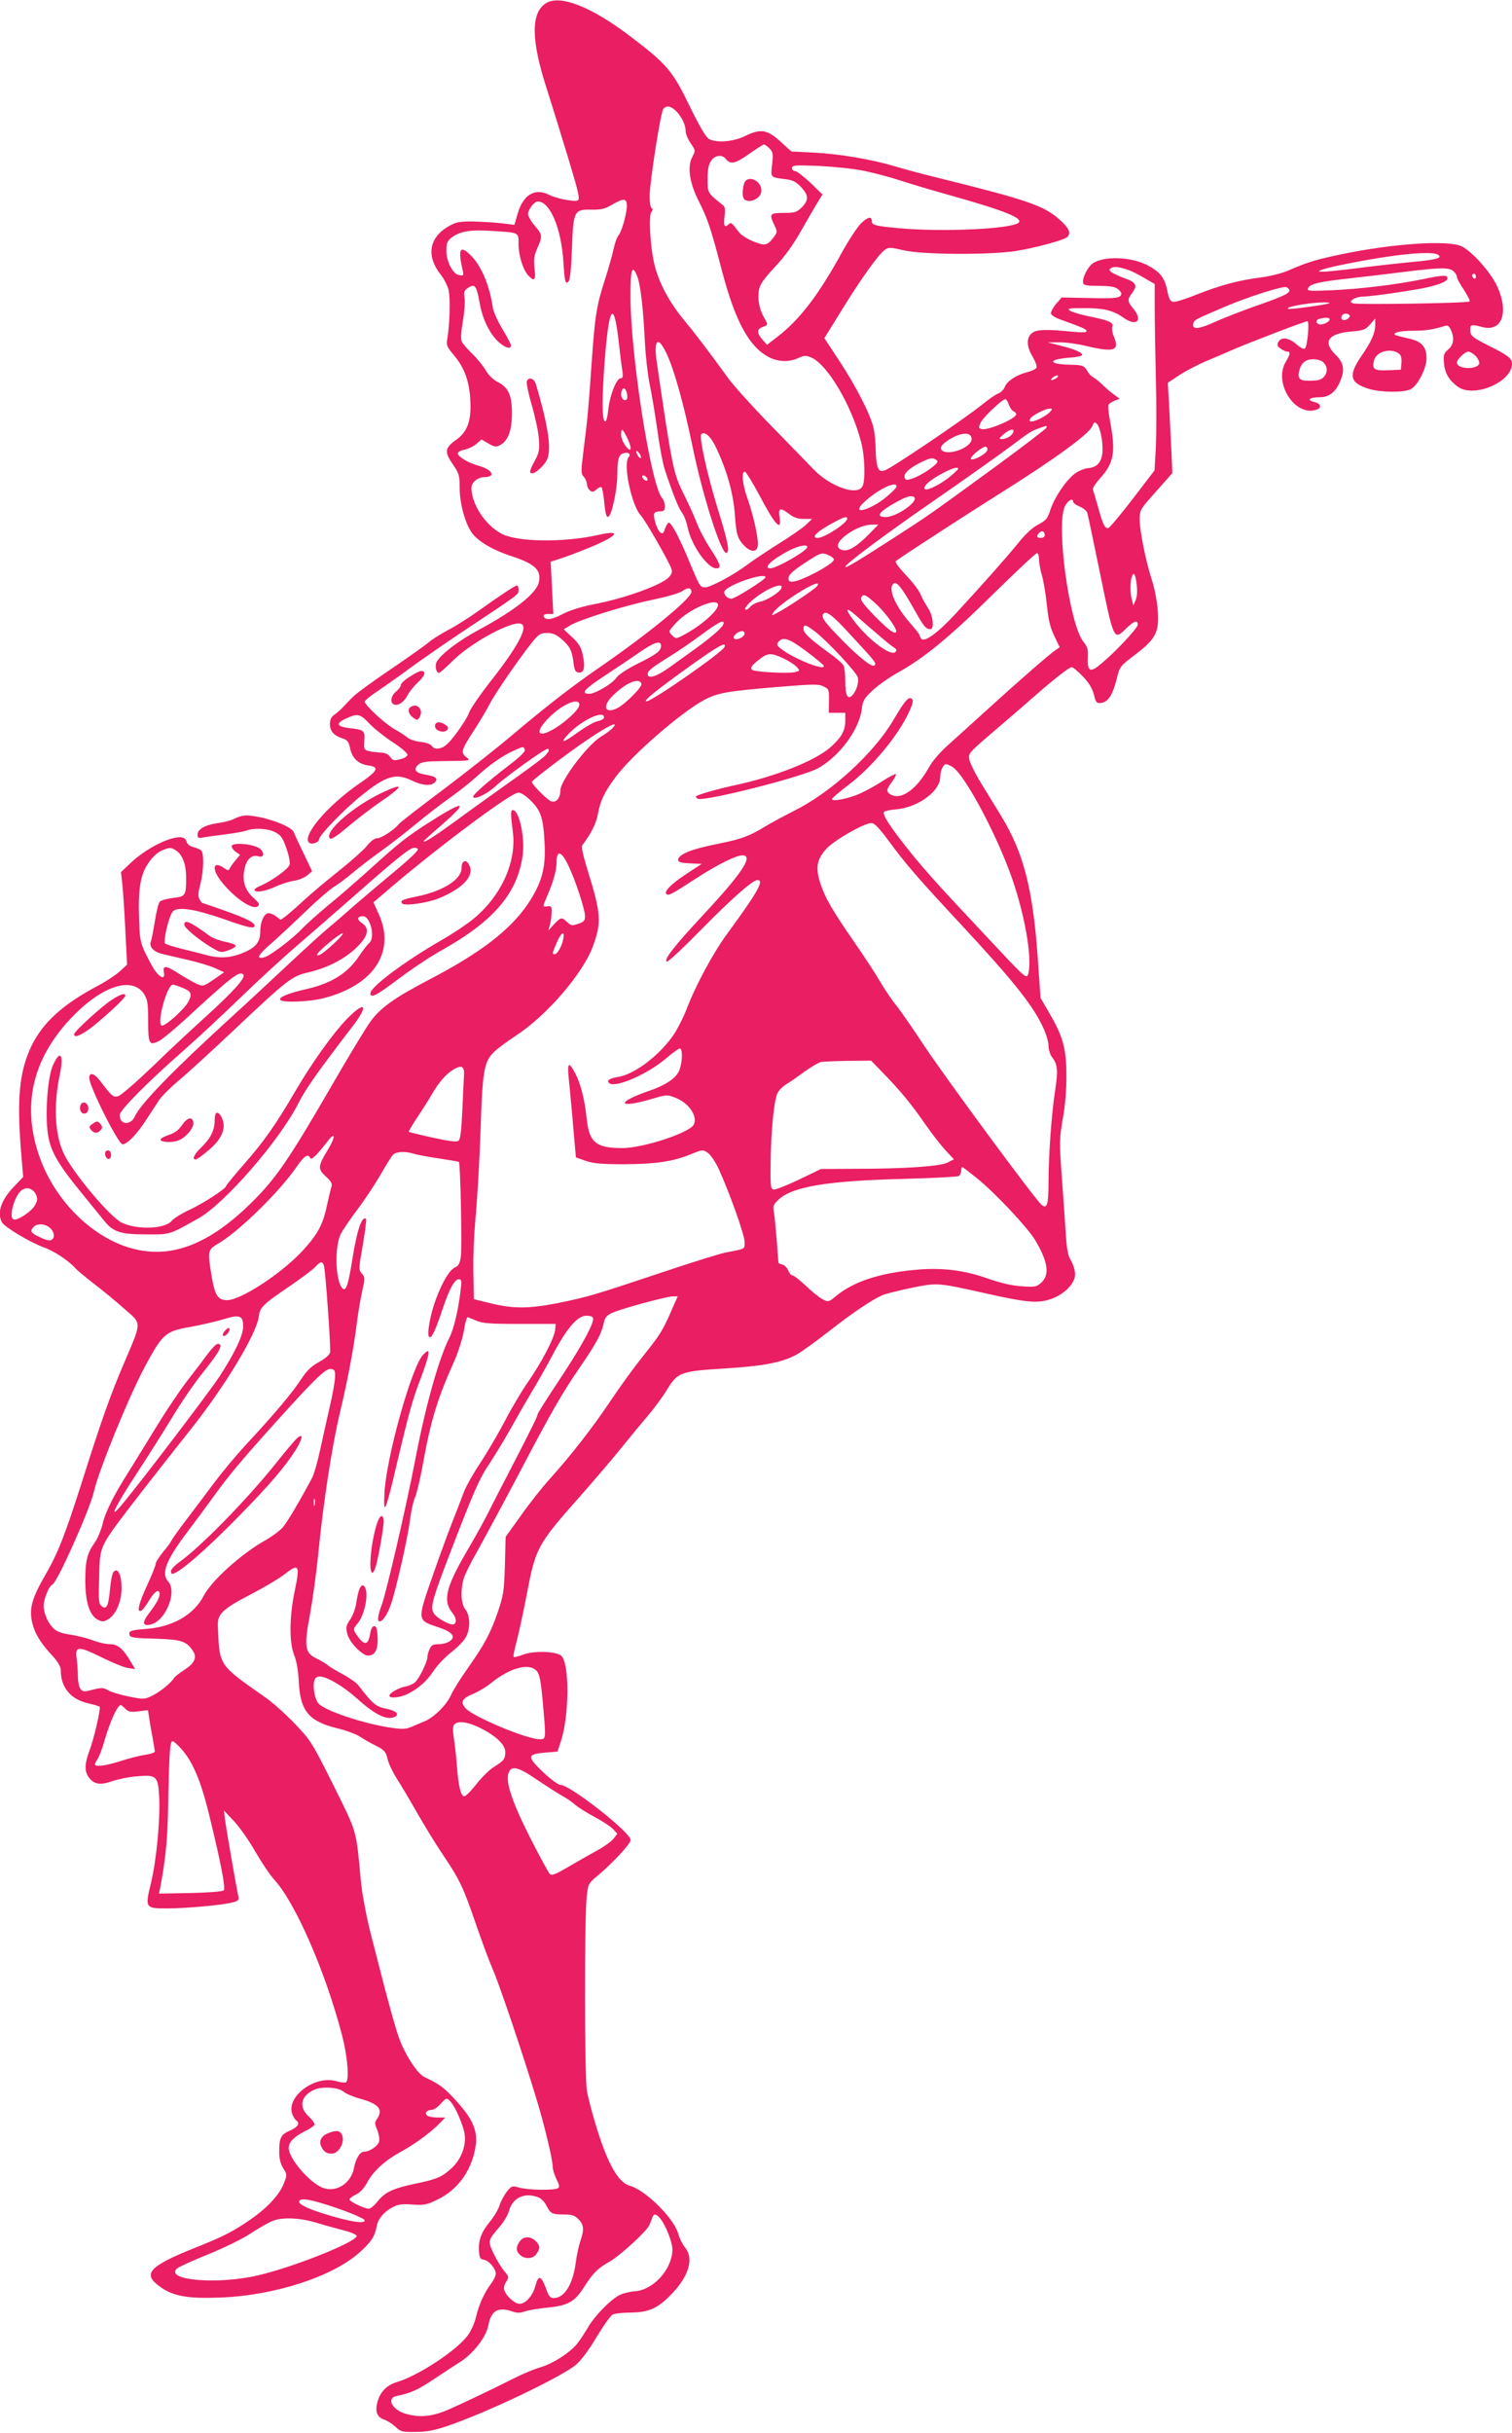 <?xml version="1.0" standalone="no"?>
<!DOCTYPE svg PUBLIC "-//W3C//DTD SVG 20010904//EN"
 "http://www.w3.org/TR/2001/REC-SVG-20010904/DTD/svg10.dtd">
<svg version="1.0" xmlns="http://www.w3.org/2000/svg"
 width="796pt" height="1280pt" viewBox="0 0 796 1280"
 preserveAspectRatio="xMidYMid meet">
<g transform="translate(0,1280) scale(0.1,-0.1)"
fill="#e91e63" stroke="none">
<path d="M2878 12785 c-85 -48 -84 -196 4 -463 22 -70 71 -227 108 -349 59
-195 65 -223 50 -228 -22 -7 -113 11 -149 30 -75 38 -137 1 -166 -100 l-17
-58 -72 9 c-39 4 -107 8 -151 9 -69 0 -86 -4 -126 -27 -101 -60 -116 -156 -38
-254 16 -20 34 -55 40 -77 11 -40 7 -183 -6 -259 -6 -33 -3 -42 34 -86 56 -66
82 -138 87 -237 6 -110 -15 -167 -76 -210 -58 -41 -61 -63 -16 -128 33 -48 36
-58 36 -124 0 -80 27 -181 62 -233 32 -47 111 -94 220 -129 117 -39 150 -73
134 -137 -15 -58 -128 -147 -320 -250 -105 -57 -195 -126 -217 -166 -11 -20
-3 -58 12 -58 5 0 37 28 72 63 85 86 281 197 348 197 59 0 12 -99 -141 -295
-61 -77 -115 -156 -121 -175 -6 -19 -36 -67 -66 -107 -40 -54 -62 -73 -85 -79
-24 -5 -35 -2 -44 11 -8 11 -32 19 -61 22 -26 3 -57 13 -68 23 -11 9 -42 30
-70 45 -51 30 -155 126 -155 144 0 6 35 34 78 62 42 29 118 82 167 119 50 36
173 122 275 190 303 201 290 192 290 217 0 13 -4 23 -8 23 -10 0 -87 -51 -209
-138 -45 -32 -114 -76 -153 -96 -39 -21 -86 -50 -103 -65 -18 -16 -109 -80
-203 -144 -95 -64 -185 -130 -200 -147 -16 -16 -39 -40 -50 -52 -12 -13 -32
-30 -45 -39 -15 -11 -22 -25 -22 -48 0 -37 20 -61 65 -75 27 -9 34 -18 41 -52
10 -52 44 -84 96 -91 60 -8 51 -28 -43 -92 -175 -120 -314 -286 -266 -316 15
-9 50 4 50 20 0 20 132 157 217 225 133 108 185 124 266 86 61 -30 109 -33
128 -10 16 19 2 30 -53 39 -51 9 -64 27 -37 51 18 16 38 19 133 20 150 2 145
1 118 23 -27 24 -23 37 47 144 28 43 64 104 80 135 28 55 157 242 228 330 30
36 40 42 73 42 30 0 48 -8 75 -31 46 -40 56 -61 64 -123 5 -42 10 -52 27 -54
29 -4 36 27 22 92 -8 40 -20 60 -55 93 l-45 42 34 21 c51 31 292 106 435 135
76 16 139 34 156 46 28 20 47 18 47 -5 0 -34 -223 -217 -475 -391 -151 -104
-273 -198 -460 -355 -93 -79 -265 -214 -381 -301 -116 -87 -217 -165 -225
-175 -25 -31 -91 -74 -114 -74 -13 0 -34 -15 -54 -41 -18 -22 -86 -82 -151
-134 -65 -51 -146 -120 -181 -152 -35 -33 -77 -69 -92 -81 l-29 -21 -27 20
c-15 11 -34 17 -43 14 -22 -9 -38 -49 -38 -99 0 -50 -23 -80 -84 -106 -66 -29
-126 -34 -197 -15 -35 9 -97 25 -138 35 -41 10 -77 22 -82 27 -11 12 21 145
40 167 24 28 112 15 266 -38 132 -47 165 -54 165 -36 0 17 -42 38 -159 80 -63
22 -115 40 -117 40 -2 0 -8 9 -14 20 -8 15 -7 35 5 79 18 72 20 165 3 178 -7
6 -26 13 -42 17 -15 4 -30 15 -33 26 -7 26 -29 32 -77 19 -66 -18 -154 -69
-214 -125 l-55 -52 7 -64 c4 -35 11 -144 16 -243 l9 -180 -38 -35 c-21 -19
-72 -53 -112 -74 -189 -100 -292 -194 -353 -318 -64 -133 -78 -277 -55 -558
l11 -132 -45 -47 c-71 -73 -94 -140 -67 -191 13 -25 152 -108 218 -131 54 -19
131 -69 167 -109 11 -13 56 -50 100 -84 44 -33 115 -92 158 -130 95 -83 95
-64 1 -285 -72 -168 -117 -294 -219 -616 -94 -295 -130 -386 -196 -500 -71
-123 -86 -177 -70 -249 13 -58 43 -108 108 -178 29 -32 43 -56 43 -75 0 -91
52 -153 145 -174 31 -7 58 -15 60 -19 6 -10 -31 -170 -54 -230 -25 -66 -27
-108 -5 -138 27 -39 60 -45 124 -23 31 11 90 23 131 26 103 9 111 2 117 -108
6 -121 -14 -334 -44 -457 -31 -127 -29 -130 85 -130 99 0 295 18 343 31 32 8
37 13 33 32 -11 49 -64 355 -70 402 l-6 50 53 -56 c29 -31 80 -103 112 -160
33 -57 78 -124 101 -149 111 -122 269 -484 356 -818 29 -112 39 -235 20 -247
-5 -3 -30 0 -54 7 -113 30 -262 -84 -228 -175 5 -14 15 -28 20 -32 23 -14 9
-36 -33 -54 -48 -21 -56 -37 -56 -115 0 -32 7 -60 21 -83 21 -33 21 -35 4 -78
-22 -60 -88 -131 -177 -192 -88 -61 -144 -90 -278 -143 -256 -102 -293 -141
-199 -209 69 -51 147 -65 321 -58 286 11 593 111 734 240 60 54 78 83 88 138
7 38 42 78 91 101 21 11 50 14 98 10 61 -4 74 -1 132 27 103 51 172 144 196
263 18 89 -5 151 -94 250 -67 74 -91 93 -171 130 -35 16 -94 102 -129 190 -24
60 -63 204 -157 572 -23 92 -44 207 -50 270 -26 278 -18 248 -145 505 -114
227 -119 235 -203 323 -48 50 -116 111 -152 136 -252 177 -244 165 -253 377
-3 64 23 89 171 166 73 38 156 87 184 110 72 56 78 45 50 -89 -29 -138 -30
-274 -3 -340 12 -30 21 -80 24 -137 7 -156 52 -210 201 -247 48 -11 103 -32
122 -45 20 -13 58 -35 85 -48 43 -22 50 -30 60 -71 6 -25 29 -72 50 -104 21
-33 68 -112 105 -177 37 -65 97 -163 134 -218 90 -133 109 -173 175 -366 31
-90 71 -198 89 -239 34 -76 166 -468 231 -685 42 -137 85 -318 85 -355 0 -14
9 -43 20 -65 15 -30 17 -41 7 -47 -18 -12 -156 -10 -202 3 -38 11 -41 10 -66
-20 -14 -18 -31 -49 -38 -70 -6 -22 -29 -61 -51 -88 -46 -55 -63 -101 -58
-158 2 -33 7 -41 25 -43 27 -4 63 -47 63 -74 0 -11 -11 -34 -24 -51 -37 -50
-65 -111 -80 -177 -9 -36 -27 -75 -46 -100 -64 -81 -257 -207 -368 -241 -53
-15 -88 -50 -103 -99 -16 -54 -6 -86 33 -99 18 -6 45 -24 61 -39 26 -25 35
-27 105 -26 58 0 99 8 167 31 214 73 607 261 679 324 28 24 71 83 108 146 35
58 72 110 83 116 11 6 56 11 100 11 96 2 142 24 218 105 86 92 110 182 63 238
-13 16 -29 48 -35 71 -22 81 -172 230 -255 253 -62 17 -119 119 -180 322 -19
62 -40 142 -46 177 -13 72 -14 904 -1 1023 7 66 9 69 57 109 81 68 174 168
174 188 0 40 -319 290 -370 290 -11 0 -53 31 -93 69 -84 81 -82 93 16 101 l62
5 18 55 c44 132 46 406 3 448 -24 25 -145 29 -202 7 -25 -9 -47 -15 -50 -12
-3 2 4 38 15 78 11 41 34 148 52 239 49 260 55 271 289 535 73 83 169 195 213
250 44 55 106 130 137 166 31 36 77 98 101 137 57 93 70 98 309 113 203 12
306 33 379 76 25 14 98 67 161 116 127 100 232 170 285 193 19 8 89 25 155 39
136 27 132 28 388 -29 213 -48 274 -54 342 -31 72 24 130 82 130 131 0 20 -10
52 -21 71 -17 27 -23 59 -29 156 -4 67 -14 202 -21 300 -12 166 -12 185 6 290
13 72 20 155 19 232 0 140 -18 202 -91 328 l-45 77 -14 203 c-26 371 -75 560
-193 754 -26 43 -74 120 -105 171 -32 52 -60 109 -63 127 -5 31 0 36 98 121
57 48 154 132 214 184 134 118 213 180 228 180 6 0 32 -22 57 -48 33 -34 50
-63 59 -96 10 -43 14 -47 38 -44 36 4 60 41 81 122 17 70 17 70 97 131 110 83
129 120 120 234 -3 47 -17 118 -31 160 -32 99 -64 257 -64 319 0 48 2 52 86
146 l86 97 -6 137 c-4 75 -9 182 -12 238 l-6 100 63 42 c35 22 96 54 134 70
39 16 104 44 145 62 90 39 380 150 393 150 12 0 0 -131 -13 -144 -5 -5 -24 4
-45 23 -41 35 -79 40 -95 12 -8 -16 -6 -23 12 -35 12 -9 28 -16 35 -16 18 0
16 -14 -7 -52 -69 -113 50 -296 164 -252 26 10 18 32 -14 39 -43 9 -27 25 26
25 51 0 85 26 110 85 25 61 19 96 -26 140 -68 67 -37 111 85 121 62 5 73 9 98
37 l27 31 0 -32 c0 -44 -19 -87 -74 -167 -69 -101 -60 -140 41 -171 61 -19
183 -20 219 -2 37 18 84 109 84 163 0 62 -27 91 -98 105 -31 7 -61 15 -66 17
-19 12 24 23 94 23 68 0 103 6 166 25 15 5 23 0 32 -20 20 -43 15 -79 -14
-104 -23 -20 -26 -28 -22 -73 5 -52 27 -89 72 -122 83 -62 286 23 286 120 0
28 -21 45 -120 94 -91 46 -100 53 -100 88 0 25 9 26 61 12 106 -30 145 76 80
216 -34 73 -133 183 -186 208 -70 34 -358 15 -624 -40 -137 -28 -184 -42 -281
-84 -40 -18 -100 -33 -155 -40 -116 -15 -208 -40 -336 -90 -56 -23 -111 -40
-122 -38 -16 2 -23 15 -32 60 -13 67 -39 99 -107 134 -85 43 -226 48 -284 9
-27 -18 -57 -77 -52 -103 2 -13 18 -16 84 -16 66 -1 86 -5 103 -20 16 -15 18
-22 9 -33 -9 -11 -42 -14 -160 -11 l-149 3 -30 -35 c-16 -19 -28 -42 -26 -50
1 -8 25 -23 52 -32 120 -43 135 -50 135 -60 0 -8 -24 -8 -77 -3 -137 14 -189
12 -212 -9 -28 -26 -27 -68 5 -122 14 -24 24 -50 21 -58 -3 -7 -25 -18 -49
-24 -58 -15 -106 -47 -118 -77 -5 -14 -21 -30 -34 -35 -14 -5 -53 -32 -87 -60
-99 -79 -482 -338 -512 -345 -23 -6 -28 -3 -37 20 -5 14 -10 56 -10 91 0 36
-5 86 -11 112 -17 73 -90 215 -178 350 l-81 123 93 150 c101 164 192 291 226
315 19 14 29 13 99 -3 97 -23 447 -25 587 -4 98 15 252 56 272 73 24 20 13 46
-37 91 -82 74 -168 104 -620 216 -91 22 -203 52 -249 66 -124 37 -290 65 -426
72 l-119 6 -46 42 c-80 75 -112 81 -200 38 -61 -29 -149 -36 -188 -14 -15 8
-50 67 -102 174 -90 186 -119 220 -320 372 -198 149 -358 212 -432 170z m684
-572 c29 -31 48 -72 48 -106 0 -12 12 -40 26 -61 26 -37 26 -38 9 -71 -27 -50
-16 -133 30 -226 50 -98 67 -148 125 -371 71 -270 144 -404 250 -458 48 -24
107 -26 154 -3 29 13 39 14 65 3 86 -35 215 -252 265 -448 19 -73 23 -201 6
-231 -27 -52 -172 0 -260 93 -27 28 -126 130 -220 226 -94 96 -194 207 -223
246 -109 150 -179 242 -243 319 -74 91 -126 190 -149 285 -22 91 -31 255 -16
274 8 10 9 16 1 21 -5 3 -10 31 -10 61 0 73 58 444 72 461 17 21 42 15 70 -14z
m489 -194 c18 -18 20 -28 14 -84 -8 -72 -13 -67 80 -79 29 -4 49 -15 73 -41
40 -43 40 -68 3 -106 -27 -26 -36 -29 -95 -29 -74 0 -78 -5 -49 -65 16 -34 16
-36 -3 -62 -35 -46 -46 -48 -108 -23 -31 12 -65 34 -76 49 -38 50 -42 53 -53
42 -22 -22 -29 -10 -23 38 5 35 3 53 -6 60 -84 67 -83 65 -83 138 0 49 5 77
18 96 19 30 57 36 77 12 26 -32 49 -27 122 24 40 28 76 51 80 51 4 0 17 -9 29
-21z m499 -118 c52 -11 137 -33 188 -50 51 -17 166 -51 255 -76 292 -82 394
-122 370 -146 -34 -34 -406 -51 -637 -29 -116 11 -136 16 -136 35 0 28 -20 25
-54 -7 -20 -18 -65 -87 -102 -153 -126 -229 -223 -355 -339 -445 l-57 -44 -24
27 c-31 36 -30 55 1 67 30 11 30 10 6 52 -24 42 -34 98 -25 145 5 27 27 58 83
118 51 54 97 117 138 190 35 61 74 129 88 151 l25 41 -64 62 c-36 33 -71 61
-80 61 -9 0 -16 7 -16 16 0 15 14 16 143 11 78 -4 185 -15 237 -26z m-1250
-184 c0 -41 -27 -137 -45 -157 -7 -8 -18 -38 -24 -67 -6 -29 -26 -101 -45
-160 -46 -142 -53 -188 -71 -438 -18 -261 -22 -299 -42 -457 -15 -119 -15
-129 0 -146 9 -10 17 -28 17 -39 0 -11 7 -26 15 -33 13 -10 19 -9 35 5 11 10
23 15 27 11 4 -4 10 -38 14 -77 7 -74 14 -92 29 -69 17 28 40 148 40 212 0 80
7 106 31 113 27 9 43 -3 28 -21 -30 -36 16 -253 64 -305 26 -28 155 -254 163
-285 6 -24 -13 -47 -58 -70 -77 -40 -217 -86 -332 -109 -85 -16 -144 -35 -183
-55 -58 -31 -93 -35 -101 -12 -2 7 6 12 24 12 l27 0 -7 138 -7 137 53 17 c29
9 98 35 153 58 149 61 172 95 46 66 -186 -42 -437 -38 -516 9 -76 44 -138 132
-151 213 -5 32 -2 44 15 61 12 12 34 21 50 21 66 0 43 41 -34 61 -50 14 -105
47 -105 64 0 7 16 16 35 19 19 4 47 17 62 30 l28 24 36 -21 c33 -19 40 -20 63
-8 41 23 61 75 61 166 0 96 -18 136 -74 165 -23 11 -49 36 -64 62 -14 24 -46
63 -72 88 -26 25 -51 54 -55 66 -5 12 -2 55 7 105 8 46 12 101 9 121 -5 32 -3
40 19 54 35 23 44 11 60 -79 15 -87 54 -165 102 -208 35 -30 63 -38 63 -16 0
6 -20 45 -45 86 -25 41 -47 91 -50 110 -17 120 -62 225 -119 280 -55 53 -66
31 -40 -82 6 -26 4 -28 -17 -25 -34 4 -69 71 -69 130 0 38 5 50 26 67 44 34
99 44 214 36 145 -9 140 -6 140 -69 0 -61 23 -134 51 -165 33 -35 41 -26 33
38 -5 47 -2 67 15 106 28 63 27 70 -14 118 -19 22 -35 50 -35 62 0 22 33 65
51 65 64 0 123 -137 135 -316 7 -109 10 -122 27 -105 8 8 14 66 18 170 7 201
11 210 101 208 52 -1 71 3 108 25 64 37 80 36 80 -5z m4270 -257 c26 -17 -3
-26 -142 -39 -73 -7 -200 -21 -283 -32 -82 -10 -163 -19 -180 -18 -27 0 -28 1
-8 9 34 14 208 49 343 69 140 21 247 26 270 11z m-1625 -82 c17 -6 53 -25 82
-42 l52 -30 0 -125 c0 -70 3 -236 6 -371 4 -135 3 -299 0 -365 l-7 -120 -115
-150 c-63 -82 -121 -151 -128 -153 -18 -4 -28 17 -55 113 -12 43 -24 84 -27
90 -2 7 17 35 42 63 69 77 79 135 50 291 -9 45 -13 86 -9 92 3 6 18 15 32 21
l27 10 -30 22 c-16 11 -43 34 -60 51 -16 16 -39 34 -49 40 -10 5 -24 19 -30
30 -17 31 -27 35 -86 36 -120 2 -130 27 -14 37 36 2 67 8 70 13 7 12 -34 31
-111 50 l-70 18 60 0 c33 1 97 -8 143 -19 146 -35 177 -25 147 47 -9 20 -13
44 -9 55 7 22 -19 33 -129 55 -42 9 -85 22 -95 29 -14 11 -5 13 68 13 109 1
158 -11 214 -50 70 -50 105 -15 51 49 -30 36 -31 45 -4 82 29 38 20 55 -40 76
-27 10 -58 24 -68 31 -15 12 -16 15 -3 23 16 10 44 6 95 -12z m1707 -5 c10 -9
18 -22 18 -30 0 -7 16 -38 37 -68 20 -31 33 -58 30 -61 -9 -9 -592 -18 -613
-10 -18 7 -18 8 0 22 11 8 36 14 55 14 43 0 289 36 346 51 65 16 95 31 95 45
0 18 -20 18 -131 -5 -140 -29 -327 -51 -477 -58 -120 -5 -132 -4 -126 10 9 24
59 35 224 53 80 9 208 24 285 34 188 23 234 24 257 3z m-4298 -25 c18 -42 33
-176 41 -348 4 -74 15 -173 25 -220 10 -47 28 -154 40 -238 11 -84 29 -178 39
-210 42 -127 74 -208 92 -230 10 -13 23 -47 29 -76 19 -94 105 -216 151 -216
29 0 23 21 -31 103 -27 41 -60 104 -73 139 -13 34 -43 100 -66 146 -56 112
-61 135 -143 694 -18 124 6 145 52 46 40 -85 90 -266 135 -483 54 -264 153
-574 180 -564 18 7 7 61 -50 244 -53 174 -96 368 -83 381 18 17 50 -12 77 -69
58 -122 91 -240 100 -356 6 -88 12 -114 30 -139 43 -60 91 -67 91 -13 0 44
-26 156 -54 236 -28 76 -35 149 -13 143 6 -3 40 -58 74 -122 83 -158 120 -198
107 -116 -8 48 4 52 52 15 23 -18 45 -25 76 -25 l43 0 -30 -29 c-17 -17 -82
-62 -145 -101 -63 -40 -137 -89 -165 -110 -66 -51 -194 -120 -222 -120 -27 0
-28 1 -85 138 -50 121 -93 202 -107 202 -5 0 -14 -14 -20 -31 -9 -27 -13 -30
-26 -19 -17 14 -39 86 -30 100 3 6 17 10 31 10 19 0 24 5 24 27 0 14 -6 34
-14 42 -59 67 -166 747 -167 1062 0 144 9 171 35 107z m4416 -4 c0 -8 -4 -12
-10 -9 -5 3 -10 10 -10 16 0 5 5 9 10 9 6 0 10 -7 10 -16z m-984 -66 c11 -18
-19 -33 -164 -84 -75 -26 -176 -65 -224 -87 -87 -39 -123 -43 -116 -11 4 21 4
21 168 91 116 49 277 101 317 103 6 0 15 -5 19 -12z m212 -73 c-7 -7 -211 -35
-217 -30 -6 7 18 14 79 24 62 10 146 14 138 6z m-3742 -192 c7 -65 16 -137 20
-160 5 -34 3 -43 -9 -43 -21 0 -56 -88 -64 -160 -3 -33 -10 -63 -14 -66 -18
-11 -21 80 -10 255 23 341 50 403 77 174z m3849 128 c3 -6 -3 -15 -14 -21 -21
-11 -37 2 -26 20 8 13 32 13 40 1z m-105 -21 c0 -14 -39 -32 -56 -26 -19 7
-18 24 4 29 31 8 52 7 52 -3z m367 -182 c9 -7 13 -25 11 -47 l-3 -36 -68 -3
c-74 -3 -85 5 -73 53 12 47 92 67 133 33z m403 -12 c12 -14 20 -32 17 -40 -13
-33 -117 -28 -117 6 0 18 42 58 60 58 9 0 27 -11 40 -24z m-808 -28 c26 -21
30 -53 10 -78 -14 -17 -29 -22 -70 -23 -61 -2 -74 10 -61 57 11 39 34 56 74
56 17 0 38 -6 47 -12z m-1402 -88 c-24 -15 -37 -11 -16 5 11 8 22 12 25 9 3
-3 -1 -9 -9 -14z m-2258 -90 c2 -17 -2 -25 -12 -25 -17 0 -25 28 -16 52 9 21
25 5 28 -27z m2009 -49 c6 -16 17 -32 25 -35 8 -3 14 -10 14 -15 0 -24 -154
-89 -184 -78 -15 6 -15 9 -2 36 15 29 113 121 129 121 4 0 13 -13 18 -29z
m215 -40 c-9 -10 -35 -26 -56 -36 -40 -18 -58 -16 -45 4 9 16 77 50 99 51 18
0 18 -1 2 -19z m273 -131 c17 -108 -5 -158 -72 -163 -19 -2 -50 -15 -69 -29
-46 -35 -107 -125 -128 -190 -15 -46 -23 -56 -63 -77 -30 -15 -67 -49 -104
-95 -62 -76 -181 -211 -327 -369 -98 -107 -171 -160 -187 -136 -5 8 -9 17 -9
20 0 3 -23 32 -50 63 -78 89 -116 180 -87 205 18 14 43 -17 112 -139 48 -86
60 -100 83 -100 22 0 14 72 -12 111 -13 19 -31 52 -40 73 -8 20 -43 66 -78
102 -35 37 -58 68 -52 72 15 14 401 264 534 347 293 183 486 323 501 364 9 22
12 23 25 10 8 -9 18 -39 23 -69z m-289 51 c0 -5 -123 -99 -272 -208 -355 -259
-347 -253 -533 -373 -200 -129 -255 -161 -255 -152 0 14 200 164 481 358 156
108 327 229 379 268 114 85 116 87 160 103 43 15 40 15 40 4z m-2210 -51 c11
-21 20 -47 20 -57 -1 -32 -50 34 -50 68 0 39 6 37 30 -11z m2034 25 c-8 -19
-36 -35 -61 -35 -15 1 -13 5 10 25 32 28 60 33 51 10z m-219 -35 c0 -42 -112
-87 -153 -62 -21 14 -4 37 46 66 61 34 107 32 107 -4z m83 -57 c-3 -20 -75
-59 -86 -48 -9 9 57 65 76 65 7 0 12 -8 10 -17z m-1824 -42 c-6 -6 -24 19 -24
34 1 6 7 1 15 -9 8 -11 12 -22 9 -25z m1554 -10 c11 -6 10 -12 -4 -25 -25 -25
-84 -61 -122 -74 -27 -9 -34 -9 -39 4 -8 21 21 49 80 79 55 27 65 29 85 16z
m87 -77 c-50 -45 -134 -89 -146 -77 -6 6 0 18 14 31 32 30 128 82 152 81 16 0
13 -6 -20 -35z m-1607 -23 c3 -8 -1 -12 -9 -9 -7 2 -15 10 -17 17 -3 8 1 12 9
9 7 -2 15 -10 17 -17z m1312 -40 c0 -11 -62 -66 -100 -89 -83 -49 -127 -47
-73 4 71 68 173 117 173 85z m93 -57 c23 -23 -93 -104 -150 -104 -57 0 -36 28
58 80 53 29 80 36 92 24z m837 -25 c0 -5 15 -16 34 -24 19 -8 37 -23 40 -33 3
-9 30 -137 60 -283 81 -396 78 -390 145 -325 40 39 61 46 61 20 0 -18 -116
-142 -193 -206 -58 -49 -73 -42 -70 34 2 41 -2 56 -22 80 -74 88 -147 613 -99
714 15 32 44 47 44 23z m-1190 -88 c0 -23 -120 -101 -155 -101 -40 0 -2 36 89
84 52 28 66 31 66 17z m120 -76 c-68 -70 -113 -97 -144 -89 -36 9 -33 36 7 70
44 37 105 64 147 64 l34 0 -44 -45z m920 -11 c0 -8 -9 -14 -20 -14 -22 0 -26
10 -8 28 13 13 28 7 28 -14z m-1250 -62 c0 -19 -161 -112 -195 -112 -41 0 10
48 100 94 49 25 95 34 95 18z m115 -44 c14 -6 25 -16 25 -22 0 -23 -175 -116
-218 -116 -19 0 -23 5 -20 23 2 15 28 38 83 74 87 57 91 59 130 41z m1105 -21
c0 -19 7 -56 15 -83 8 -27 20 -96 26 -154 8 -80 17 -119 39 -165 l29 -60 -22
-15 c-34 -23 -208 -175 -357 -311 -75 -68 -168 -152 -207 -187 -44 -39 -84
-85 -103 -120 -64 -114 -144 -172 -199 -143 -27 15 -26 27 5 68 14 19 23 37
20 40 -3 3 -34 -13 -68 -35 -35 -23 -88 -52 -119 -66 -59 -27 -149 -45 -149
-30 0 5 39 38 86 74 125 94 263 260 320 385 19 40 23 60 16 67 -17 17 -37 -5
-98 -109 -103 -176 -330 -383 -524 -479 -52 -26 -122 -64 -155 -84 -79 -48
-123 -64 -225 -85 -160 -31 -230 -59 -230 -90 0 -10 16 -15 62 -17 l62 -3 -81
-53 c-82 -54 -122 -95 -103 -107 12 -7 27 1 152 82 114 74 212 123 246 123 61
0 0 -92 -203 -310 -159 -171 -214 -242 -194 -249 7 -2 89 75 183 171 162 164
268 258 294 258 37 0 -1 -66 -158 -280 -74 -100 -169 -276 -215 -398 -15 -40
-45 -99 -66 -132 -74 -110 -208 -213 -297 -226 -45 -7 -63 -21 -42 -34 36 -23
206 53 299 134 35 30 68 53 72 50 15 -9 10 -84 -7 -120 -19 -39 -72 -74 -157
-103 -78 -27 -127 -51 -127 -63 0 -13 64 -3 153 24 65 19 70 20 112 3 71 -26
120 -99 97 -142 -23 -43 -267 -123 -376 -123 -138 0 -174 30 -187 152 -10 98
-31 184 -59 238 -33 65 -44 62 -37 -11 14 -139 26 -278 32 -351 l7 -77 51 -18
c41 -14 83 -18 202 -18 168 1 257 14 350 52 62 25 65 26 90 9 16 -11 41 -47
60 -89 57 -125 135 -344 135 -381 0 -39 7 -35 -103 -56 -32 -7 -184 -54 -338
-106 -350 -117 -385 -127 -540 -159 -152 -30 -235 -31 -354 -2 l-90 22 -3 140
c-2 77 4 214 13 305 8 91 20 291 25 445 10 313 18 360 72 412 18 17 69 55 113
84 160 103 352 325 405 467 48 128 45 175 -27 405 -24 79 -34 123 -27 131 48
64 73 114 82 165 13 71 35 116 96 197 85 114 345 339 464 402 70 37 122 46
387 68 185 15 214 16 240 3 29 -14 30 -17 29 -77 l-1 -62 44 0 43 0 0 -40 c0
-53 -18 -86 -73 -137 -80 -74 -296 -160 -522 -207 -77 -17 -170 -43 -189 -54
-5 -2 -2 -9 7 -14 31 -17 541 112 631 159 113 61 220 204 233 314 5 42 12 55
57 97 28 26 87 68 130 92 137 75 274 187 502 412 122 120 227 218 233 218 6 0
11 -15 11 -33z m514 -130 c4 -33 3 -64 -5 -83 l-12 -29 -7 25 c-15 49 -9 140
10 140 4 0 11 -24 14 -53z m-1954 36 c0 -12 -161 -113 -180 -113 -22 0 -44 26
-35 41 22 35 215 100 215 72z m270 -48 c-14 -17 -159 -114 -208 -139 -31 -16
-32 -16 -21 1 14 23 78 72 153 117 64 38 98 48 76 21z m-186 -9 c-9 -22 -76
-65 -114 -72 -19 -4 -43 -16 -52 -28 -9 -11 -20 -17 -25 -12 -4 4 10 24 33 44
68 61 172 105 158 68z m503 -88 c53 -51 111 -133 100 -144 -10 -10 -42 14
-116 89 -50 52 -72 80 -68 91 10 26 25 19 84 -36z m-837 -1 c0 -32 -97 -115
-189 -162 -32 -16 -34 -16 -53 3 -20 20 -20 20 22 66 66 72 220 137 220 93z
m838 -152 c38 -33 77 -65 88 -71 14 -9 16 -15 8 -24 -25 -26 -151 71 -225 173
-42 57 -36 65 15 21 24 -22 75 -66 114 -99z m-141 -4 c139 -150 138 -150 126
-162 -13 -13 -99 58 -200 165 -68 70 -82 94 -67 108 15 16 52 -13 141 -111z
m-667 60 c0 -16 -57 -67 -141 -128 -44 -32 -110 -79 -146 -105 -65 -47 -113
-62 -113 -35 0 18 20 34 110 90 41 25 118 77 170 116 91 67 120 82 120 62z
m476 -40 c62 -45 223 -217 230 -245 7 -29 -10 -78 -33 -98 -22 -18 -33 7 -33
80 0 35 -4 72 -10 82 -5 10 -42 42 -82 70 -95 69 -128 100 -128 122 0 25 11
23 56 -11z m-366 -14 c0 -19 -47 -40 -56 -25 -8 12 22 38 43 38 7 0 13 -6 13
-13z m323 -92 c47 -35 88 -69 92 -75 23 -37 -158 34 -225 88 -21 17 -22 22
-11 36 24 28 56 17 144 -49z m-763 27 c0 -27 -23 -44 -126 -95 -52 -26 -98
-57 -108 -71 -19 -31 -112 -86 -143 -86 -48 0 -29 23 79 94 62 41 146 97 186
125 78 54 112 64 112 33z m334 -6 c-11 -28 -382 -286 -411 -286 -21 0 55 61
235 190 146 104 188 127 176 96z m311 -60 c28 -13 58 -33 69 -44 18 -21 18
-21 -9 -28 -35 -9 -214 1 -225 12 -12 12 -3 23 40 57 43 33 61 33 125 3z
m-748 -133 c6 -16 -84 -106 -126 -128 -67 -34 -83 10 -23 67 70 68 138 95 149
61z m-327 -111 c0 -22 -60 -80 -124 -121 -87 -54 -115 -33 -50 39 71 79 174
127 174 82z m-1107 -97 c23 -25 78 -69 122 -98 44 -28 80 -59 80 -67 0 -9 -15
-19 -38 -24 -33 -9 -39 -7 -53 12 -11 15 -26 22 -52 23 -20 1 -48 4 -62 8 -23
6 -25 11 -22 53 4 54 -1 59 -76 67 -70 8 -77 25 -20 51 61 28 73 25 121 -25z
m1237 31 c0 -8 -14 -16 -33 -20 -18 -3 -63 -29 -101 -56 -83 -61 -104 -64 -51
-9 70 72 185 125 185 85z m45 -56 c-10 -11 -36 -31 -59 -44 -72 -43 -216 -233
-216 -285 0 -39 -22 -65 -47 -57 -22 7 -103 89 -103 103 1 5 65 56 144 115
182 137 336 229 281 168z m-462 -114 c4 -9 -26 -39 -86 -84 -117 -90 -194
-158 -186 -166 12 -13 76 19 119 59 48 45 256 195 271 195 16 0 9 -16 -18 -42
-16 -14 -98 -75 -183 -135 -85 -60 -209 -149 -274 -197 -111 -81 -176 -123
-176 -112 0 2 43 41 95 86 147 127 123 134 -60 17 -124 -79 -159 -106 -330
-261 -66 -59 -160 -141 -210 -181 -49 -41 -109 -94 -133 -119 -52 -55 -169
-144 -200 -152 -46 -12 -36 10 33 70 38 33 119 109 180 167 60 59 130 119 154
134 25 15 72 51 105 79 34 28 97 77 141 108 44 31 125 94 181 140 55 46 138
110 184 142 45 32 108 82 139 110 67 62 136 110 194 136 51 24 53 24 60 6z
m2253 -92 c61 -40 215 -324 299 -549 77 -206 122 -456 98 -539 -9 -28 -12 -25
-228 206 -269 286 -331 356 -429 481 -81 104 -110 152 -102 166 3 4 32 11 64
13 117 11 232 96 232 171 0 32 16 67 31 67 5 0 21 -7 35 -16z m-2221 -177 c53
-52 66 -93 72 -224 7 -130 -15 -209 -87 -317 -94 -139 -250 -259 -523 -401
-176 -92 -252 -145 -305 -217 -22 -29 -113 -179 -202 -333 -223 -385 -293
-489 -415 -611 -235 -236 -444 -314 -660 -246 -199 62 -384 248 -464 468 -102
280 -39 538 185 760 155 154 306 196 364 102 17 -28 20 -51 20 -141 0 -120 6
-130 58 -103 16 8 78 59 137 113 247 227 285 257 306 236 15 -15 -53 -90 -196
-220 -71 -64 -199 -183 -283 -265 -85 -81 -165 -151 -180 -155 -27 -6 -30 -4
-95 81 -31 40 -57 47 -57 15 0 -44 153 -349 175 -349 24 0 73 50 121 123 26
40 58 89 72 110 14 21 60 66 101 101 42 34 168 150 281 256 292 276 317 295
402 314 99 23 192 70 254 130 63 61 72 102 29 130 -28 19 -25 36 6 36 39 0 66
-114 33 -141 -9 -7 -34 -39 -55 -71 -61 -90 -146 -142 -278 -172 -92 -21 -144
-42 -136 -56 10 -16 154 -11 230 9 263 68 378 243 290 440 l-29 64 45 38 c252
220 677 539 717 539 16 0 40 -16 67 -43z m1886 -214 c89 -121 156 -198 375
-433 276 -297 379 -425 434 -542 17 -35 30 -79 30 -99 0 -20 8 -47 18 -60 30
-38 33 -69 17 -175 -19 -121 -35 -343 -35 -484 0 -117 -8 -142 -36 -119 -32
25 -507 670 -616 834 -58 88 -125 185 -149 215 -25 30 -64 89 -88 130 -24 41
-83 131 -131 200 -115 166 -154 232 -180 309 -28 85 -21 130 32 187 42 45 196
133 235 134 17 0 40 -24 94 -97z m-3752 -49 c33 -23 51 -74 51 -141 0 -95 -3
-100 -70 -107 -32 -4 -63 -13 -69 -20 -7 -8 -18 -54 -26 -104 -8 -49 -17 -97
-21 -105 -10 -27 14 -54 58 -65 24 -6 85 -20 137 -32 52 -12 116 -31 143 -43
l48 -22 -55 -38 c-52 -36 -55 -37 -87 -24 -18 8 -62 33 -97 55 -67 44 -86 45
-78 6 9 -48 -33 -22 -66 41 -59 110 -61 116 -65 249 -5 143 7 219 43 276 27
42 52 66 85 79 35 14 42 13 69 -5z m1271 8 c0 -11 -58 -64 -165 -152 -49 -41
-126 -106 -170 -144 -44 -39 -107 -94 -140 -121 -33 -27 -134 -120 -225 -205
-91 -85 -212 -198 -270 -250 -319 -291 -489 -465 -521 -535 -23 -48 -79 -42
-79 9 0 25 148 174 335 338 66 58 199 181 295 274 96 93 228 214 292 269 64
55 199 172 299 260 242 213 307 265 330 265 10 0 19 -4 19 -8z m791 -83 c36
-73 89 -233 89 -269 0 -24 -6 -30 -36 -40 -32 -11 -38 -10 -58 9 -29 27 -32
27 -69 -11 l-30 -33 8 30 c5 17 9 46 9 65 1 31 -2 35 -21 32 -28 -4 -28 -5 -2
55 31 72 49 134 49 174 0 69 24 64 61 -12z m-1229 -409 c-58 -54 -92 -77 -92
-61 0 13 119 111 133 111 7 -1 -12 -23 -41 -50z m1203 18 c-8 -38 -31 -78 -45
-78 -14 0 -13 5 11 61 24 56 44 66 34 17z m-2006 -254 c49 -19 54 -33 32 -75
-23 -42 -126 -133 -141 -124 -25 16 30 215 60 215 5 0 27 -7 49 -16z m3697
-456 c88 -91 144 -159 219 -268 33 -47 79 -106 103 -132 l44 -47 -33 -17 c-39
-20 -224 -33 -490 -33 l-177 -1 -116 -56 c-63 -30 -124 -54 -133 -52 -16 3
-18 17 -16 146 2 164 18 324 36 361 7 14 27 35 45 46 19 11 62 41 97 67 35 25
74 48 87 51 13 2 77 5 143 6 l121 1 70 -72z m-2213 -3 c-2 -22 -5 -106 -9
-187 -5 -106 -10 -151 -20 -159 -10 -8 -44 -4 -136 16 -68 15 -125 29 -126 31
-2 1 18 35 45 76 27 40 61 94 76 120 36 62 74 107 112 130 45 27 60 20 58 -27z
m-716 -392 c-54 -88 -55 -103 -12 -142 29 -26 35 -38 30 -55 -4 -11 -15 -58
-25 -103 -20 -96 -50 -150 -127 -233 -111 -120 -325 -260 -398 -260 -48 0 -64
26 -81 126 -22 140 -23 137 45 178 109 67 317 272 403 398 38 56 61 71 71 46
6 -14 36 16 91 87 42 55 44 26 3 -42z m453 -23 c19 -6 79 -17 134 -25 54 -8
100 -16 102 -18 8 -8 17 -453 10 -498 -5 -35 -12 -49 -31 -57 -28 -13 -65 -74
-99 -164 -30 -78 -50 -188 -37 -201 12 -12 31 27 70 143 36 109 64 160 87 160
14 0 15 -8 9 -57 -12 -105 -36 -206 -60 -252 -55 -111 -122 -347 -176 -626
-50 -261 -155 -713 -180 -780 -20 -54 -24 -85 -11 -85 18 0 42 38 61 92 27 79
88 350 100 444 5 43 17 97 27 119 9 22 27 99 40 171 43 236 76 344 168 549 19
44 41 113 48 153 6 39 15 72 19 72 3 0 24 -8 45 -17 33 -15 69 -18 229 -18
l190 0 -2 -29 c-3 -42 -73 -176 -143 -276 -33 -47 -87 -138 -120 -202 -34 -65
-93 -166 -132 -225 -39 -59 -79 -130 -88 -158 -10 -27 -36 -95 -58 -150 -22
-55 -70 -187 -107 -293 -79 -227 -79 -226 30 -262 76 -25 97 -50 63 -74 -12
-9 -39 -16 -59 -16 -29 0 -38 -5 -47 -25 -7 -14 -12 -34 -12 -43 0 -25 -44
-115 -66 -133 -10 -9 -34 -19 -51 -22 -36 -7 -83 -34 -83 -48 0 -16 60 -10 99
11 56 28 98 66 136 123 19 28 59 70 90 94 31 24 65 58 75 76 27 43 27 116 0
150 -23 29 -27 98 -9 161 6 22 37 85 69 140 31 56 128 235 214 398 179 341
231 432 331 578 83 121 112 174 123 227 6 30 15 42 42 55 43 21 289 88 323 88
l25 0 -32 -72 c-49 -112 -59 -127 -152 -244 -48 -60 -124 -165 -170 -234 -89
-134 -209 -288 -320 -411 -38 -42 -106 -127 -150 -190 l-82 -114 -4 -150 c-4
-136 -8 -159 -37 -245 -38 -111 -70 -171 -161 -300 -37 -52 -76 -115 -87 -140
-22 -49 -86 -113 -136 -135 -18 -7 -49 -20 -69 -29 -30 -13 -49 -14 -105 -6
-143 20 -351 89 -386 128 -19 21 -31 84 -23 117 4 17 13 25 29 25 38 0 124
-51 197 -116 90 -82 154 -114 194 -98 33 13 15 33 -38 44 -45 9 -61 19 -93 54
-21 24 -45 55 -55 68 -9 13 -45 39 -80 58 -34 18 -71 40 -82 49 -10 9 -37 25
-60 36 -62 30 -66 62 -33 238 14 78 33 216 42 307 26 270 73 574 115 750 42
176 73 342 90 480 6 47 18 118 27 158 15 68 15 73 -2 92 -17 19 -17 25 5 150
12 72 20 134 17 137 -21 20 -48 -59 -72 -212 -21 -131 -33 -169 -50 -155 -39
33 -46 221 -10 290 10 19 48 76 86 126 38 50 91 131 120 180 28 49 58 97 66
107 18 19 61 22 113 7z m2964 -129 c99 -81 264 -257 305 -324 68 -114 78 -182
34 -224 -26 -23 -33 -25 -103 -20 -51 3 -109 16 -180 41 -128 45 -247 59 -387
45 -184 -17 -320 -62 -410 -136 -41 -34 -42 -34 -73 -18 -17 9 -57 41 -88 71
-31 29 -62 54 -69 54 -8 0 -18 12 -23 26 -6 14 -19 28 -30 31 -11 3 -20 6 -21
7 -1 0 -5 51 -9 111 -5 61 -11 129 -15 152 -7 39 -5 45 25 73 72 67 256 98
655 108 154 4 286 11 293 15 6 5 12 17 12 28 0 10 3 19 6 19 3 0 38 -27 78
-59z m-4956 -83 c11 -23 10 -32 -3 -57 -16 -33 -98 -87 -115 -76 -22 13 1 108
36 146 25 28 65 21 82 -13z m69 -173 c26 -18 35 -51 18 -65 -10 -9 -25 -7 -58
8 -54 24 -62 35 -41 56 19 20 53 20 81 1z m1448 -202 c8 -21 37 -427 33 -457
-2 -13 -24 -32 -58 -51 -42 -23 -65 -46 -96 -93 -46 -70 -135 -176 -284 -337
-56 -60 -133 -153 -172 -205 -39 -52 -103 -138 -143 -190 -40 -52 -77 -104
-83 -116 -6 -12 -27 -40 -47 -63 -19 -24 -35 -49 -35 -57 0 -8 -20 -59 -45
-113 -46 -100 -56 -145 -32 -135 7 2 26 27 42 54 29 49 55 65 55 34 0 -20 -16
-50 -57 -103 -37 -49 -32 -68 12 -57 77 19 139 172 91 225 -39 43 -13 111 100
261 44 58 108 145 143 193 71 99 138 180 321 383 207 230 265 286 292 282 20
-3 23 -8 22 -43 -1 -22 -13 -94 -29 -160 -15 -66 -38 -169 -51 -229 -13 -59
-31 -123 -41 -141 -71 -133 -131 -233 -155 -261 -16 -18 -58 -49 -94 -69 -124
-70 -281 -211 -322 -291 -51 -98 -161 -162 -297 -173 -89 -7 -101 -11 -92 -35
4 -11 34 -15 134 -17 139 -4 165 -13 199 -65 23 -34 8 -65 -48 -101 -24 -15
-47 -33 -51 -40 -17 -27 -72 -72 -114 -93 -43 -21 -45 -21 -126 -5 -45 9 -94
24 -109 33 -24 14 -34 14 -79 3 -48 -13 -53 -12 -66 5 -7 10 -13 39 -13 65 0
25 -3 67 -6 92 -10 68 7 69 129 9 56 -28 119 -54 140 -57 l39 -6 -19 31 c-43
75 -72 100 -113 100 -22 0 -62 9 -90 20 -28 11 -81 24 -117 30 -46 6 -73 16
-90 32 -30 28 -53 80 -53 119 0 38 28 106 46 113 25 10 198 396 219 491 26
112 180 490 265 650 96 179 110 191 241 214 57 10 137 29 177 41 85 26 102 19
102 -39 0 -46 -42 -135 -122 -259 -57 -87 -439 -588 -524 -687 -63 -73 -28 -1
83 169 58 88 143 223 190 300 47 78 118 182 158 231 94 117 114 155 81 155 -8
0 -31 -24 -52 -52 -21 -29 -68 -91 -105 -138 -37 -47 -110 -155 -162 -240 -52
-85 -120 -195 -151 -245 -78 -122 -124 -215 -137 -277 -7 -29 -25 -71 -40 -93
-40 -56 -50 -95 -50 -201 0 -110 22 -181 64 -204 24 -13 30 -13 55 0 41 23 72
93 72 165 0 69 -19 109 -41 87 -8 -7 -16 -49 -20 -93 -8 -89 -18 -110 -45 -88
-14 11 -16 32 -12 149 5 178 -9 150 238 470 75 96 183 234 240 305 185 232
354 512 363 602 5 45 24 63 157 153 63 43 126 90 139 104 29 31 37 32 46 9z
m1417 -288 c-7 -41 -77 -164 -183 -323 -60 -90 -109 -168 -109 -173 0 -10 -31
-73 -140 -284 -46 -88 -99 -191 -118 -230 -19 -38 -68 -127 -109 -197 -115
-195 -133 -268 -83 -331 22 -27 26 -52 10 -62 -16 -10 -97 35 -109 62 -15 33
-3 75 94 327 121 314 150 380 203 458 27 41 76 121 108 178 32 58 81 143 109
190 29 47 81 139 116 205 77 145 134 208 182 203 26 -2 31 -7 29 -23z m-1465
-972 c-3 -10 -5 -4 -5 12 0 17 2 24 5 18 2 -7 2 -21 0 -30z m1169 -874 c14
-16 21 -50 31 -157 18 -205 19 -202 -16 -202 -67 0 -347 117 -389 162 -30 33
-21 52 39 77 27 11 69 36 92 55 101 82 202 110 243 65z m-2166 -199 c16 -16
28 -18 69 -13 l50 6 6 -39 c3 -22 11 -68 18 -104 6 -36 12 -69 12 -75 0 -5
-23 -13 -51 -17 -29 -4 -87 -19 -130 -33 -79 -25 -134 -32 -134 -17 0 4 6 17
14 28 8 11 26 59 39 106 29 97 66 178 83 178 2 0 13 -9 24 -20z m1869 -101
c82 -41 131 -88 131 -125 0 -37 -6 -46 -57 -78 -24 -14 -66 -55 -94 -91 -28
-36 -57 -65 -65 -65 -18 0 -31 55 -39 165 -4 50 -11 114 -16 144 -6 37 -5 59
2 68 19 22 72 15 138 -18z m-1575 -109 c60 -67 103 -167 146 -343 62 -253 89
-391 78 -402 -5 -6 -82 -12 -175 -14 l-166 -3 7 33 c30 165 39 257 42 469 5
244 9 300 23 300 5 0 25 -18 45 -40z m1873 -163 c43 -29 101 -66 128 -82 28
-15 61 -38 75 -51 14 -12 59 -41 101 -63 41 -22 85 -51 97 -64 l22 -24 -20
-26 c-12 -15 -51 -43 -88 -63 -37 -20 -105 -59 -151 -86 -69 -40 -87 -47 -97
-36 -7 7 -53 92 -102 188 -98 193 -134 302 -113 347 16 36 52 26 148 -40z
m-1017 -1642 c10 -9 49 -26 86 -36 98 -27 123 -57 89 -106 -13 -19 -13 -25 1
-58 8 -21 13 -48 10 -61 -6 -24 -51 -54 -80 -54 -21 0 -43 -36 -52 -84 -15
-83 -96 -134 -167 -105 -71 30 -177 154 -177 209 0 31 28 59 87 89 23 11 45
26 48 32 4 6 -9 25 -29 44 -55 50 -43 109 28 141 41 19 130 13 156 -11z m563
-53 c25 -27 66 -123 73 -169 9 -62 -18 -133 -69 -180 -51 -46 -74 -57 -195
-82 -116 -25 -155 -44 -194 -92 -17 -22 -38 -39 -47 -39 -24 1 -101 38 -101
49 0 6 15 17 34 26 22 10 43 33 60 65 32 59 95 116 175 159 68 36 162 105 205
150 l30 31 -40 0 c-21 0 -45 4 -53 9 -18 12 -5 31 20 31 12 0 33 14 47 30 31
35 34 36 55 12z m461 -502 c14 -5 33 -24 42 -42 22 -44 30 -48 92 -48 43 0 58
-5 77 -25 29 -28 31 -55 11 -113 -8 -23 -20 -75 -25 -117 -16 -115 -60 -185
-117 -185 -17 0 -26 11 -40 52 -25 67 -40 71 -55 14 -13 -52 -51 -96 -84 -96
-25 0 -71 41 -80 72 -4 10 0 30 10 44 15 24 15 26 -11 57 -15 18 -40 59 -55
91 -32 67 -31 69 31 141 22 25 44 63 50 84 18 69 82 99 154 71z m-1140 -31
c105 -31 226 -79 226 -90 0 -21 -85 -6 -225 38 -87 28 -128 50 -119 64 8 14
41 11 118 -12z m1779 -77 c29 -32 67 -126 67 -167 -1 -102 -99 -212 -197 -219
-27 -2 -64 -11 -83 -21 -47 -24 -131 -110 -165 -170 -16 -27 -41 -65 -55 -83
-36 -47 -130 -108 -198 -127 -31 -9 -91 -34 -132 -55 -112 -56 -234 -115 -334
-160 -95 -43 -161 -51 -239 -29 -72 20 -105 83 -49 94 76 16 108 30 194 87 51
34 116 77 145 95 69 46 133 130 144 190 15 78 51 99 128 72 23 -8 40 -8 64 1
17 6 71 15 120 20 109 11 143 30 195 113 45 70 68 93 133 130 54 31 189 155
206 188 6 13 14 32 17 42 7 22 19 22 39 -1z m-1802 -27 c46 -14 112 -32 147
-41 35 -9 61 -22 60 -28 -10 -34 -330 -162 -518 -206 -212 -50 -492 -27 -429
35 8 8 82 42 164 75 82 33 183 82 224 110 42 27 92 56 111 64 53 23 146 20
241 -9z"/>
<path d="M3920 11841 c-5 -11 -10 -35 -10 -55 0 -26 5 -36 20 -41 31 -10 75
16 78 47 6 52 -65 91 -88 49z"/>
<path d="M2774 10795 c-4 -9 8 -67 26 -128 18 -62 35 -141 37 -177 4 -56 1
-72 -21 -113 -29 -54 -32 -67 -13 -67 15 1 48 28 70 60 34 49 19 170 -52 410
-9 29 -38 39 -47 15z"/>
<path d="M2691 8513 c0 -15 4 -53 8 -83 24 -162 -61 -348 -214 -470 -34 -27
-106 -75 -161 -106 -197 -114 -374 -246 -374 -280 0 -28 31 -12 152 79 68 51
170 119 227 150 269 151 393 296 422 492 13 94 -14 231 -48 243 -9 2 -13 -6
-12 -25z"/>
<path d="M2437 8263 c-4 -3 -7 -17 -7 -29 0 -60 -94 -120 -230 -149 -82 -17
-93 -22 -84 -37 10 -16 128 0 194 26 125 51 187 117 162 171 -12 25 -23 31
-35 18z"/>
<path d="M587 7539 c-54 -35 -197 -166 -197 -180 0 -23 42 -4 106 47 82 67
164 145 164 156 0 16 -28 7 -73 -23z"/>
<path d="M1825 7438 c-74 -77 -180 -225 -270 -378 -104 -178 -166 -266 -270
-384 -52 -60 -95 -112 -95 -116 0 -13 -120 -91 -193 -125 -39 -18 -82 -44 -93
-58 -37 -43 -180 -48 -262 -10 -63 30 -262 267 -308 368 -46 100 -53 254 -18
417 21 104 0 128 -38 42 -26 -59 -40 -235 -28 -342 11 -101 47 -166 177 -325
48 -59 103 -127 122 -150 47 -58 84 -71 221 -71 125 -1 120 -3 274 84 140 79
427 409 527 606 37 74 99 162 287 407 86 112 64 135 -33 35z"/>
<path d="M424 6986 c-9 -24 4 -48 23 -44 12 2 18 12 18 28 0 29 -32 41 -41 16z"/>
<path d="M1137 6943 c-4 -3 -7 -21 -7 -40 0 -49 -22 -92 -69 -138 -39 -37 -52
-65 -31 -65 5 0 33 19 61 43 65 52 94 104 85 151 -7 35 -28 61 -39 49z"/>
<path d="M958 6881 c-18 -27 -39 -42 -70 -52 -23 -8 -43 -18 -43 -24 0 -15 64
-18 96 -4 39 16 81 67 77 93 -5 34 -31 28 -60 -13z"/>
<path d="M485 6886 c-16 -12 -17 -16 -6 -30 17 -20 35 -20 51 -1 10 12 10 18
0 30 -15 19 -21 19 -45 1z"/>
<path d="M556 6741 c-9 -14 5 -42 18 -38 15 5 14 39 -1 44 -6 2 -14 0 -17 -6z"/>
<path d="M2226 5671 c-60 -66 -193 -541 -202 -726 -7 -129 7 -96 66 157 62
263 83 339 125 447 51 136 54 170 11 122z"/>
<path d="M1991 4802 c-33 -82 -54 -263 -32 -276 4 -3 13 11 19 32 14 46 42
206 42 238 0 34 -16 38 -29 6z"/>
<path d="M1891 4437 c-5 -13 -12 -46 -16 -73 -4 -27 -18 -65 -32 -85 -22 -33
-23 -41 -14 -77 12 -44 79 -112 109 -112 36 0 53 33 50 96 -2 44 -7 59 -18 59
-9 0 -17 -14 -21 -38 -11 -67 -32 -67 -76 -1 -14 22 -13 26 10 54 34 39 57
143 41 184 -9 23 -23 20 -33 -7z"/>
<path d="M1186 5801 c-11 -12 -16 -24 -12 -28 9 -9 39 22 34 37 -2 7 -10 4
-22 -9z"/>
<path d="M1563 5233 c-11 -10 -58 -65 -103 -122 -155 -195 -399 -445 -517
-530 -24 -17 -43 -38 -43 -46 0 -8 3 -15 6 -15 32 0 172 120 355 307 162 165
244 262 299 350 35 59 37 86 3 56z"/>
<path d="M1724 1576 c-35 -15 -47 -43 -31 -72 13 -25 27 -34 53 -34 39 0 73
64 53 102 -11 21 -32 22 -75 4z"/>
<path d="M2736 1008 c-21 -29 -20 -51 2 -71 26 -24 68 -21 86 5 21 30 20 44
-4 68 -27 27 -65 26 -84 -2z"/>
<path d="M2157 9240 c-26 -16 -47 -36 -47 -44 0 -8 -11 -23 -25 -34 -27 -22
-33 -59 -11 -68 22 -9 54 13 72 49 9 18 34 49 56 69 37 35 43 58 14 58 -6 0
-33 -13 -59 -30z"/>
<path d="M2162 9081 c-19 -12 -11 -41 15 -58 19 -13 23 -13 33 6 20 38 -13 74
-48 52z"/>
<path d="M2290 8980 c0 -24 45 -39 63 -21 9 10 8 16 -7 27 -29 21 -56 18 -56
-6z"/>
<path d="M2012 8630 c-155 -73 -308 -208 -275 -241 7 -7 36 12 94 61 46 39
123 98 171 131 125 85 129 105 10 49z"/>
<path d="M1236 8494 c-15 -9 -55 -20 -88 -24 -69 -10 -108 -32 -108 -61 0 -17
5 -20 28 -15 15 3 66 10 115 16 48 6 99 15 113 20 41 16 116 12 154 -9 29 -15
39 -30 57 -82 13 -35 21 -74 18 -87 -6 -23 -93 -86 -154 -112 -17 -7 -31 -16
-31 -21 0 -17 55 -9 107 15 29 14 73 28 98 32 26 3 58 17 73 29 l25 22 -45 94
c-25 52 -48 101 -51 110 -11 35 -172 90 -256 89 -14 -1 -39 -8 -55 -16z"/>
<path d="M1220 8348 c0 -9 10 -22 22 -30 l22 -15 -26 -31 c-14 -17 -28 -37
-30 -44 -3 -8 -11 -7 -28 5 -60 42 -68 -5 -12 -74 67 -84 163 -149 189 -127
12 9 7 18 -25 47 -46 42 -60 95 -42 160 11 44 39 66 70 56 27 -9 35 14 12 37
-26 27 -152 40 -152 16z"/>
<path d="M970 7935 c0 -16 79 -82 148 -122 43 -25 47 -26 86 -12 22 8 39 19
37 24 -2 6 -28 15 -58 21 -29 6 -67 20 -83 33 -98 72 -130 86 -130 56z"/>
</g>
</svg>

